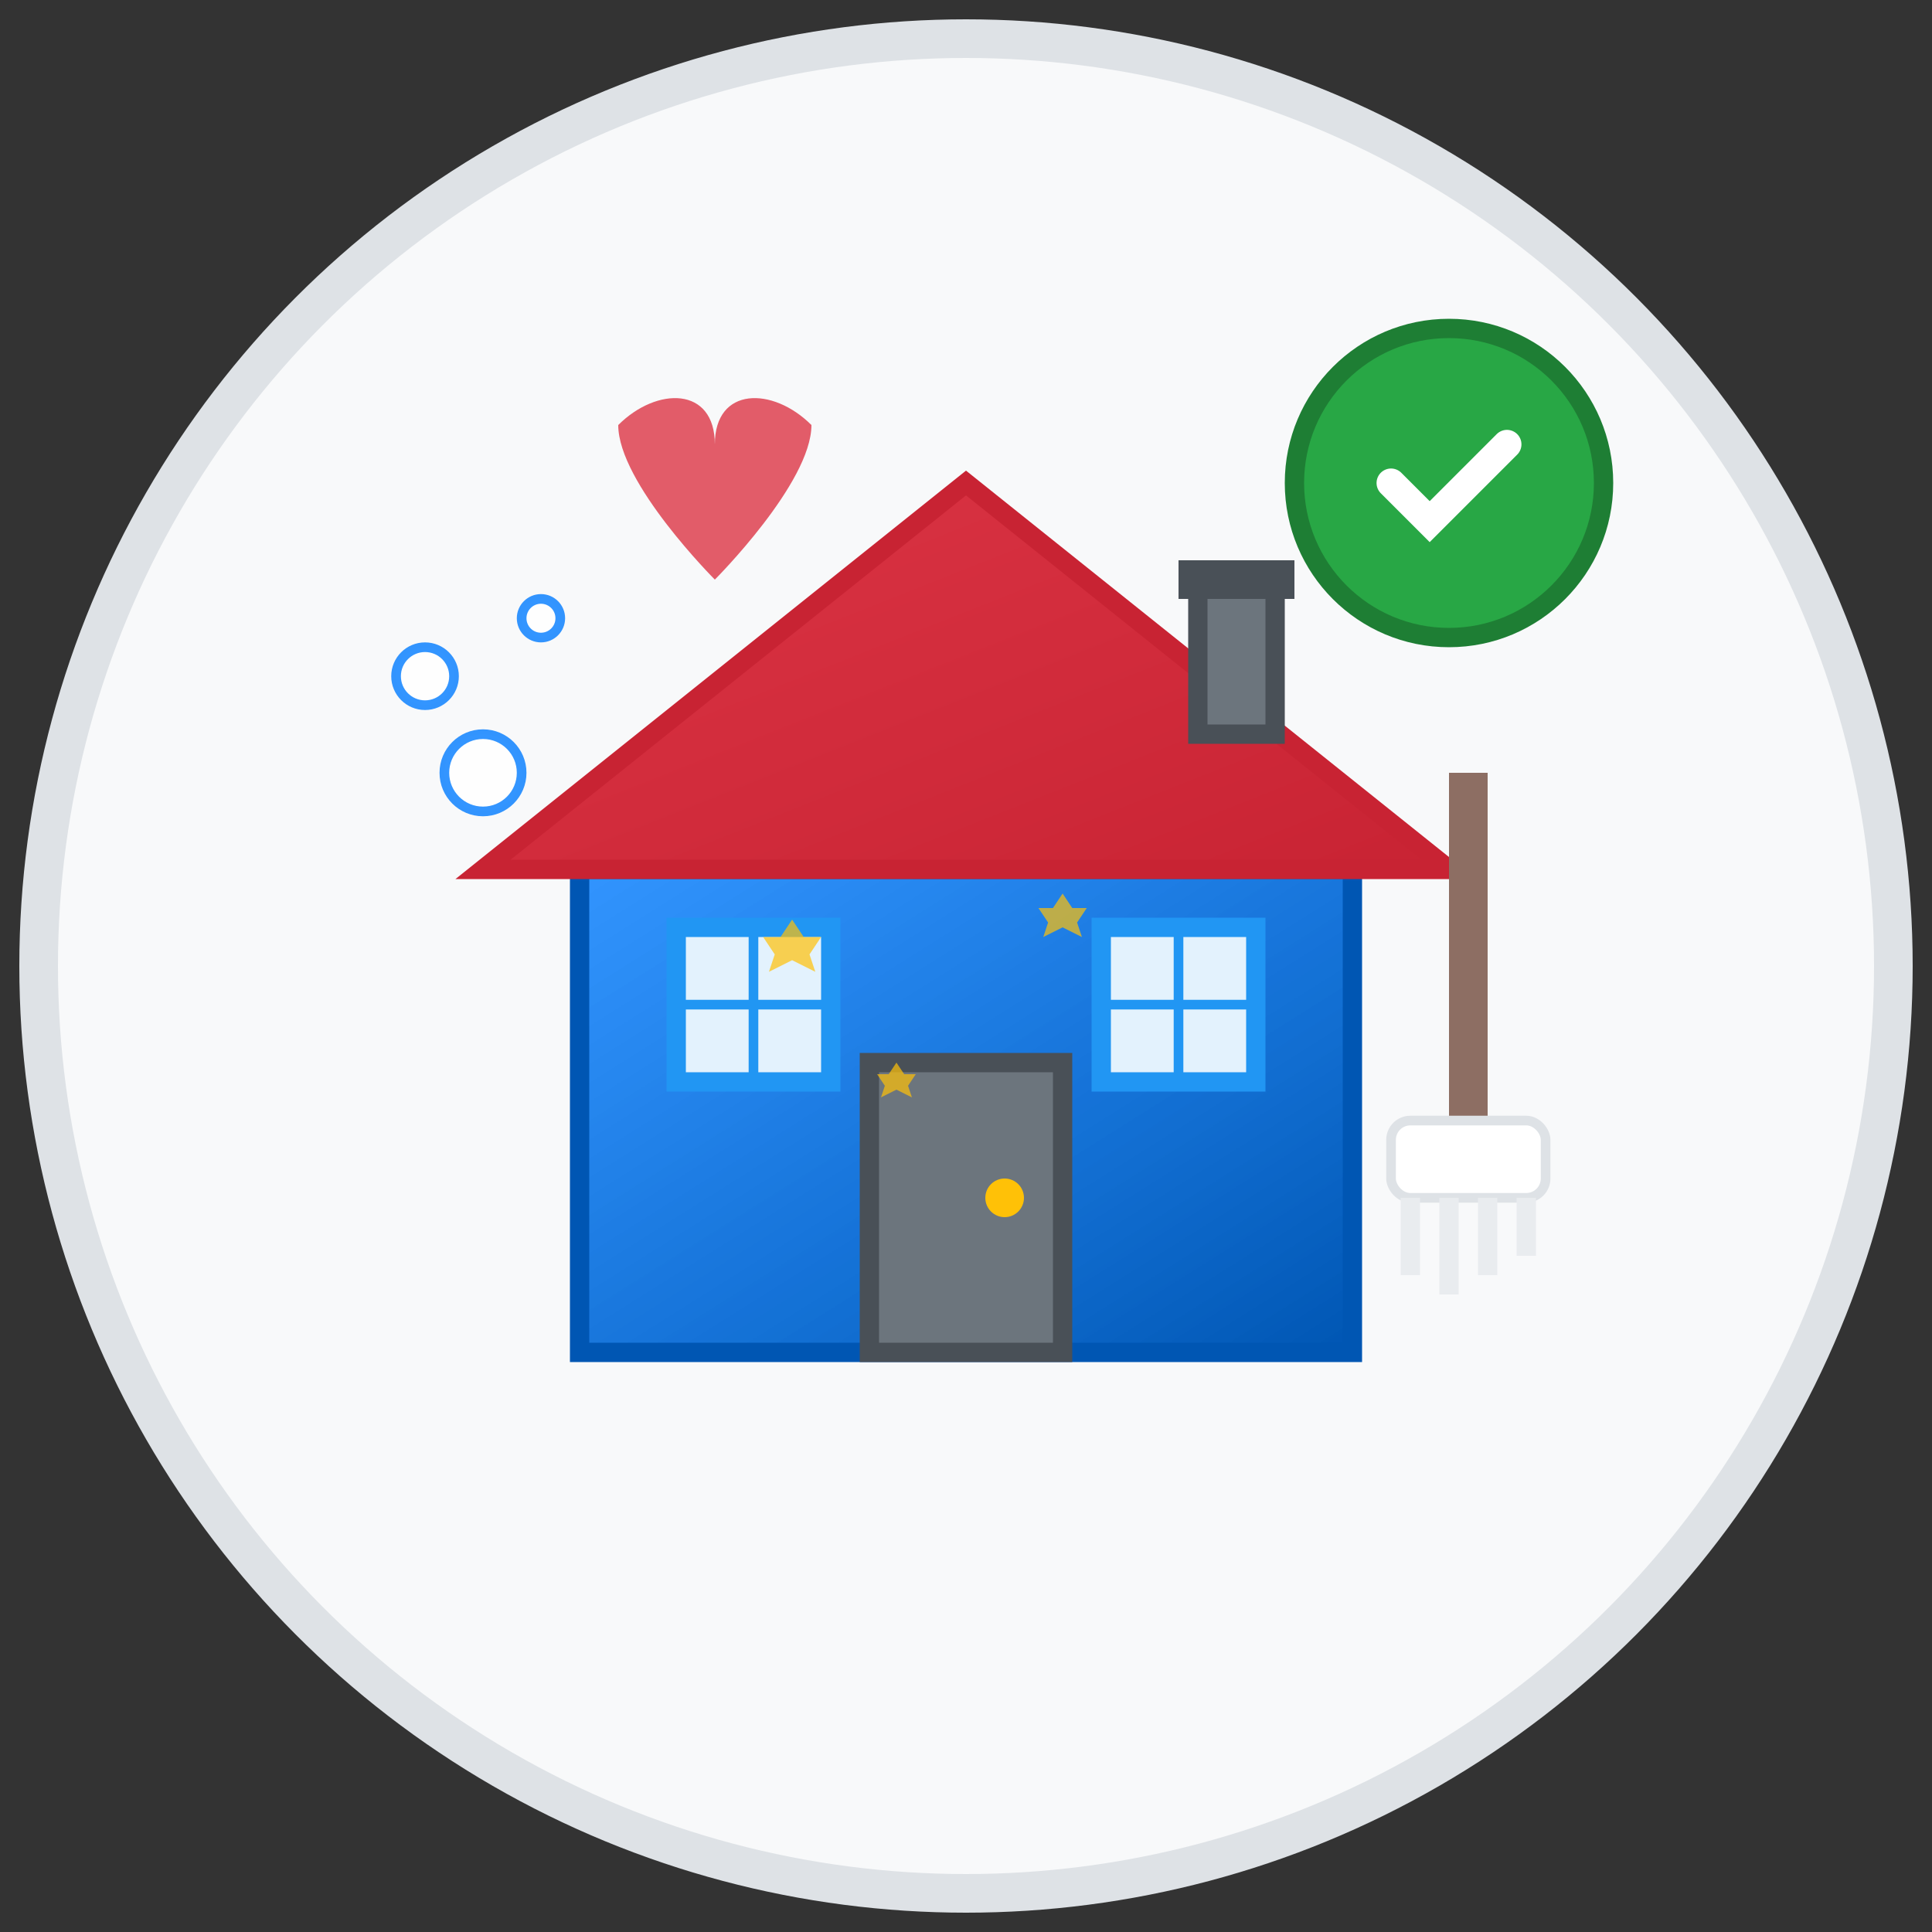 <svg width="100" height="100" viewBox="0 0 100 100" xmlns="http://www.w3.org/2000/svg">
  <rect x="0" y="0" width="100" height="100" fill="#333333" stroke="none"/>
  <defs>
    <linearGradient id="homeGradient" x1="0%" y1="0%" x2="100%" y2="100%">
      <stop offset="0%" style="stop-color:#007bff;stop-opacity:0.8" />
      <stop offset="100%" style="stop-color:#0056b3;stop-opacity:1" />
    </linearGradient>
    <linearGradient id="roofGradient" x1="0%" y1="0%" x2="100%" y2="100%">
      <stop offset="0%" style="stop-color:#dc3545;stop-opacity:1" />
      <stop offset="100%" style="stop-color:#c82333;stop-opacity:1" />
    </linearGradient>
  </defs>
  
  <!-- Background circle -->
  <circle cx="50" cy="50" r="48" fill="#f8f9fa" stroke="#dee2e6" stroke-width="2"/>
  
  <!-- House structure -->
  <g transform="translate(50, 50)">
    <!-- House base -->
    <rect x="-20" y="-5" width="40" height="25" fill="url(#homeGradient)" stroke="#0056b3" stroke-width="1"/>
    
    <!-- Roof -->
    <polygon points="-25,-5 0,-25 25,-5" fill="url(#roofGradient)" stroke="#c82333" stroke-width="1"/>
    
    <!-- Door -->
    <rect x="-5" y="5" width="10" height="15" fill="#6c757d" stroke="#495057" stroke-width="1"/>
    <circle cx="2" cy="12" r="1" fill="#ffc107"/>
    
    <!-- Windows -->
    <rect x="-15" y="-2" width="8" height="8" fill="#e3f2fd" stroke="#2196f3" stroke-width="1"/>
    <line x1="-11" y1="-2" x2="-11" y2="6" stroke="#2196f3" stroke-width="0.5"/>
    <line x1="-15" y1="2" x2="-7" y2="2" stroke="#2196f3" stroke-width="0.5"/>
    
    <rect x="7" y="-2" width="8" height="8" fill="#e3f2fd" stroke="#2196f3" stroke-width="1"/>
    <line x1="11" y1="-2" x2="11" y2="6" stroke="#2196f3" stroke-width="0.5"/>
    <line x1="7" y1="2" x2="15" y2="2" stroke="#2196f3" stroke-width="0.5"/>
    
    <!-- Chimney -->
    <rect x="12" y="-20" width="4" height="8" fill="#6c757d" stroke="#495057" stroke-width="1"/>
    <rect x="11" y="-21" width="6" height="2" fill="#495057"/>
    
    <!-- Cleaning elements -->
    <!-- Mop -->
    <g transform="translate(25, 0)">
      <rect x="0" y="-10" width="2" height="20" fill="#8d6e63"/>
      <rect x="-3" y="8" width="8" height="4" fill="#fff" stroke="#dee2e6" stroke-width="0.5" rx="1"/>
      <!-- Mop strings -->
      <line x1="-2" y1="12" x2="-2" y2="16" stroke="#e9ecef" stroke-width="1"/>
      <line x1="0" y1="12" x2="0" y2="17" stroke="#e9ecef" stroke-width="1"/>
      <line x1="2" y1="12" x2="2" y2="16" stroke="#e9ecef" stroke-width="1"/>
      <line x1="4" y1="12" x2="4" y2="15" stroke="#e9ecef" stroke-width="1"/>
    </g>
    
    <!-- Cleaning bubbles -->
    <circle cx="-25" cy="-10" r="2" fill="#fff" stroke="#007bff" stroke-width="0.5" opacity="0.8"/>
    <circle cx="-28" cy="-15" r="1.5" fill="#fff" stroke="#007bff" stroke-width="0.5" opacity="0.8"/>
    <circle cx="-22" cy="-18" r="1" fill="#fff" stroke="#007bff" stroke-width="0.5" opacity="0.8"/>
    
    <!-- Sparkles -->
    <g fill="#ffc107" opacity="0.7">
      <polygon points="-30,-8 -28,-5 -25,-5 -27,-2 -26,1 -30,-1 -34,1 -33,-2 -35,-5 -32,-5" transform="scale(0.3)"/>
      <polygon points="20,-15 22,-12 25,-12 23,-9 24,-6 20,-8 16,-6 17,-9 15,-12 18,-12" transform="scale(0.25)"/>
      <polygon points="-18,25 -16,28 -13,28 -15,31 -14,34 -18,32 -22,34 -21,31 -23,28 -20,28" transform="scale(0.2)"/>
    </g>
    
    <!-- Heart symbol for home -->
    <path d="M -8,-28 C -10,-30 -13,-30 -13,-27 C -13,-30 -16,-30 -18,-28 C -18,-25 -13,-20 -13,-20 S -8,-25 -8,-28 Z" 
          fill="#dc3545" opacity="0.8"/>
  </g>
  
  <!-- Quality indicators -->
  <g transform="translate(75, 25)">
    <circle cx="0" cy="0" r="8" fill="#28a745" stroke="#1e7e34" stroke-width="1"/>
    <path d="M -3,0 L -1,2 L 3,-2" stroke="#fff" stroke-width="1.5" fill="none" stroke-linecap="round"/>
  </g>
</svg>
